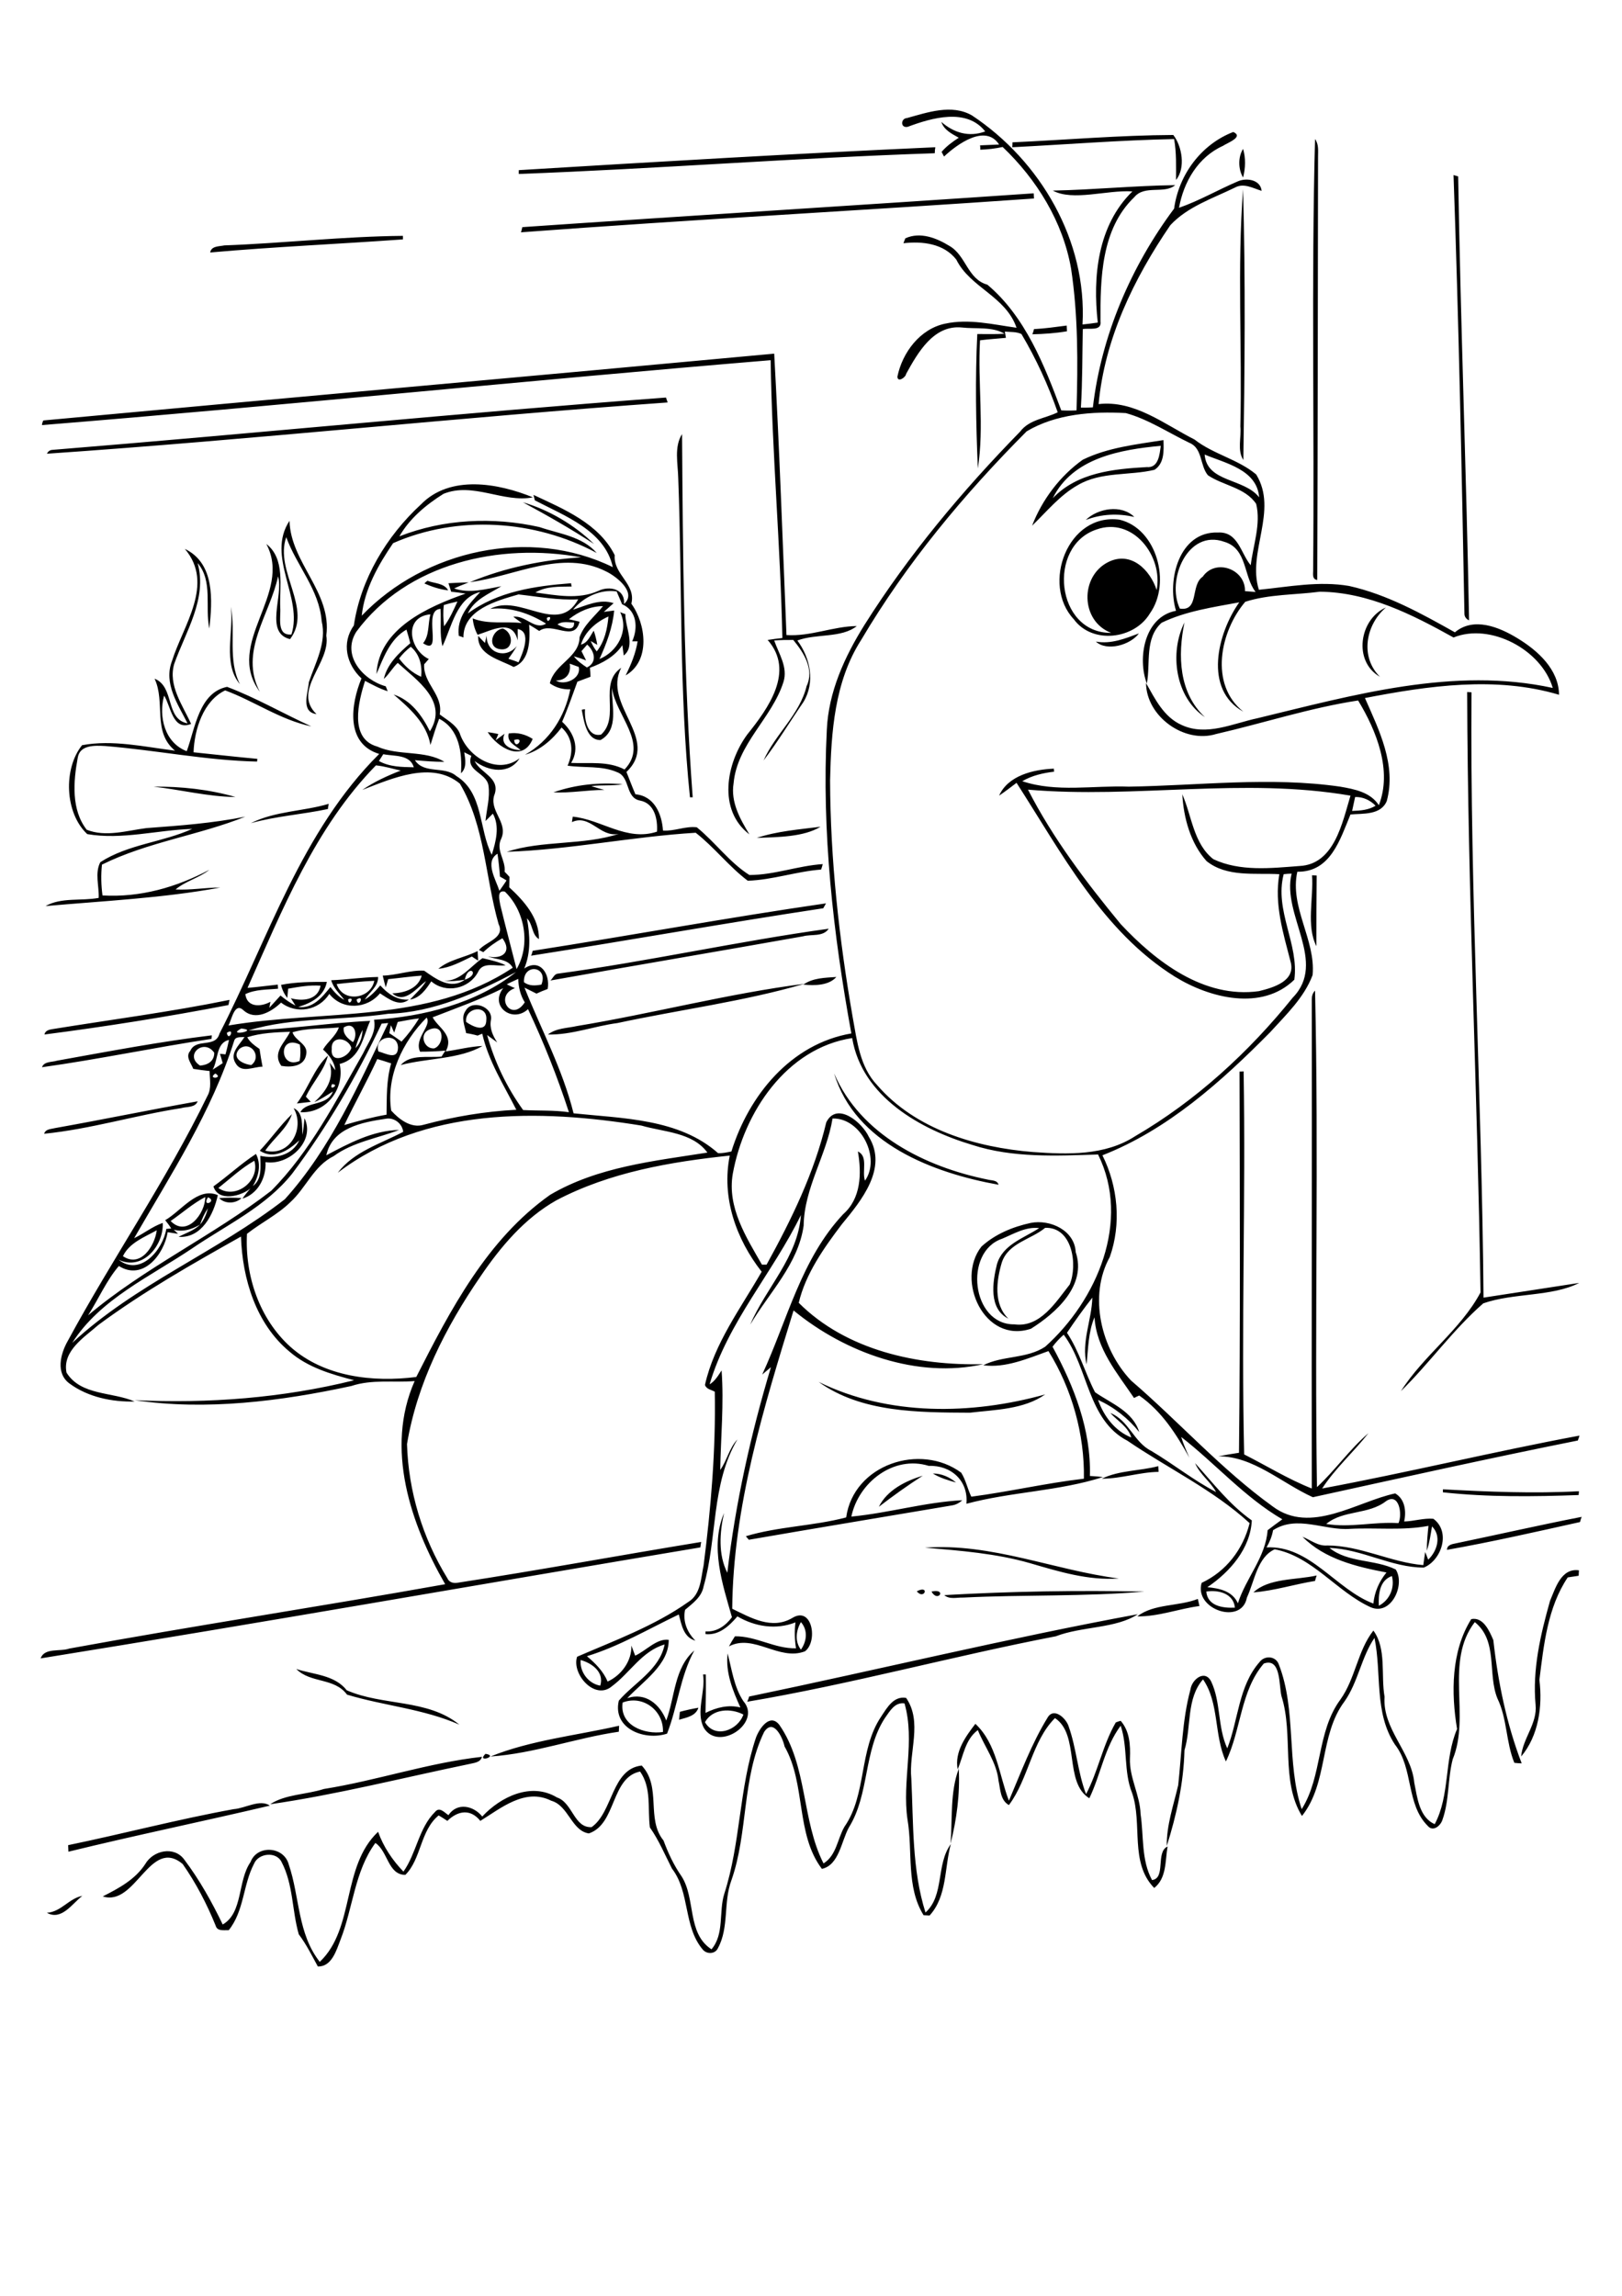 <?xml version="1.0" encoding="utf-8"?>
<!-- Generator: Adobe Illustrator 21.0.2, SVG Export Plug-In . SVG Version: 6.00 Build 0)  -->
<svg version="1.2" baseProfile="tiny" id="Layer_1" xmlns="http://www.w3.org/2000/svg" xmlns:xlink="http://www.w3.org/1999/xlink"
	 x="0px" y="0px" viewBox="0 0 595 842" overflow="scroll" xml:space="preserve">
<g>
	<path d="M17.2,701.5c5.2-0.3,8.1-5.3,13-6.2C26.5,698.1,22.6,704.5,17.2,701.5 M85.7,663.5c4.3-0.3,9.6-3.8,13.3-1.3
		c-24.6,5.8-49.4,10.9-73.9,16.9c0-0.6-0.1-1.8-0.1-2.4C45.3,672.5,65.3,667.2,85.7,663.5 M348.7,676.1c0.7-9.1-0.2-18.9,3-27.4
		C352.2,657.8,350.9,667.5,348.7,676.1 M118.8,656.1c19.5-3.1,38.3-9.6,58-11.8c-0.6,2.2-3,2.2-4.9,2.7c-24.2,5-48.5,11.2-72.8,14.7
		C104.7,658,112.3,658.2,118.8,656.1 M178.1,643.2C183.2,644,174.5,646.7,178.1,643.2 M179.9,644.2c14.8-6,31.5-7.7,47.2-11.3
		c0,0.6-0.1,1.7-0.1,2.2C211.2,637.4,195.9,643.1,179.9,644.2 M384.3,629.9c2.3-3.9,6.8,0.3,7.7,3.2c2.9,8.1,3.3,16.8,6.4,24.9
		c4.4-8.3,6.1-18,10.9-26.3c0.4-0.2,1.4-0.5,1.8-0.6c3.3,3.8,3.6,8.9,3.4,13.7c-0.3,7.1,3.7,13.5,3.9,20.5
		c1.2,8.1,0.2,16.8,4.2,24.2c5.2-0.6,1.2-10.3,5.7-12.3c-0.9,5.2-0.3,11.6-4.9,15.2c-9.1-9.3-4.2-23.5-8.1-34.8
		c-3.2-7.9-1.5-16.7-4.2-24.7c-5.9,7.9-7.3,17.9-11.5,26.6c-9.4-5.8-3.4-23.3-12.6-29.4c-8.5,8.5-9.7,22.3-16.9,31.9
		c-3.2-1.8-3.1-5.8-3.8-8.9c-0.7-6.8-5.1-12.4-7.6-18.6c-4.7,3.5-5.3,9.5-7.4,14.4c-1.2-6.4,2.9-12,6.5-16.7
		c7.9,7.4,8.7,18.9,12.3,28.2C374.5,650.1,378.4,639.5,384.3,629.9 M249.4,627.8c2.2-0.6,4.5-1.1,6.8-1.5c-1,3.1-4.4,3.6-7.1,4.4
		C249.2,629.7,249.3,628.7,249.4,627.8 M323.2,629.6c2.2-3.3,4.6-7.7,9.2-6.9c6.1,8.9,0.9,19.8,1.9,29.6c0.8,16.3,0.2,33.4,5.2,49.1
		c7-6.3,3.8-17.6,9.3-25.1c-2.4,8.7-1.3,19.1-7.8,26.2c-0.5,0-1.6-0.1-2.2-0.1c-6.5-10.5-3.9-23.4-5.9-35.1
		c-2.1-14.2,2.9-28.7-1.1-42.6c-3.6-0.5-5.4,2.9-7.2,5.4c-7.9,12.1-5.6,27.9-13.2,40.1c-2.8,5.1-3.6,13.8-9.9,15.2
		c-9.7-12.8-5.8-31.1-13.7-44.9c-0.7-3.3-4.1-10.5-7.5-5.3c-8.2,16.9-5.8,36.8-12,54.4c-3,8-0.8,17.2-4.9,24.8
		c-1,2.3-4.1,2.4-5.6,0.6c-7.2-8.5-4.6-21-11.3-29.7c-2.6-5.1-4.8-10.4-8.1-15.1c-0.9-6.9,0.7-14.4-3.6-20.5
		c-10.8,2.2-8.6,19.3-18.8,22.7c-6.4-1-7.4-10.2-13.8-12c-9.6-4.8-18.5,2.8-26,7.4c-3.6-4.5-8.2-3.8-12.1,0c-1.1-0.7-2.1-1.4-3.2-2
		c-6.8,5.6-6.3,15.9-12.2,21.8c-6.4,0-6.4-8.7-11-11.7c-7.6,10.3-8.2,23.8-12.8,35.5c-1.5,3.9-3.2,9.9-8.3,9.8
		c-2.2-4-4.2-8.1-7-11.8c-2.5-8.7-2-18.3-6.3-26.5c-1.9-4-8.5-3.3-10.1,0.6c-4.1,7.8-3.6,17.3-9.3,24.4c-1.8-0.1-4.2,0.5-4.8-1.7
		c-3.2-7.9-7.2-15.6-12.1-22.6c-12-10-17.2,15.8-29.3,11.9c5.9-3,11.9-6.2,15.6-11.9c2.9-5,10.6-6.7,14.3-1.6
		c5.6,7.4,10.2,15.7,14.1,23.8c7.5-4.3,5.4-16,10.2-22.9c2.4-6.4,12.2-5.8,14,0.8c4.1,12,3.2,25.4,11.4,35.8
		c13-12.3,7.9-35,21.4-47.7c1.9,5.4,5.3,10.5,9.3,14.6c4.8-6.8,5.6-16,11.6-21.9c1.6-2,3.4,0.2,4.9,1.2c3.2-4.8,9.2-3.5,12.4,0.5
		c6.8-7.3,18-12.7,27.4-7c5.8,1.9,6.2,11.2,12.7,10.9c7.9-5.5,7.3-21.4,18.4-22.6c7.4,7.9,1.5,19.5,8,27.5c1.7,4.6,3.8,9.1,6.6,13.1
		c5.3,8.2,1.9,20.9,11,26.8c4.8-5.7,2.6-13.7,4.7-20.4c6-18.6,5.4-38.7,11.6-57.2c1.2-3.3,5.1-9.2,8.6-4.7
		c10.4,15,8.1,34.9,16.2,50.8c4.8-3,5.1-9.1,7.7-13.5C318,658.1,315,641.8,323.2,629.6 M108.7,612.1c6.4,2.1,14,2.1,18.5,7.8
		c13.2,5.8,29.6,3.1,41.3,12.6c-13.2-5.8-27.6-6.9-41.2-11C122.7,615.2,113.9,617.4,108.7,612.1 M258.6,631.6
		c3.6,6.2,12.1,3,14.1-2.8C268.1,626.4,261.4,626.6,258.6,631.6 M266.9,606.4c1.6,5.9,2.3,12.2,5.8,17.5c6.9,7.9-9.1,18.7-14.5,9.8
		c-3.1-5.9,0.7-13.2-0.3-19.6l1,0c0.1,4.7,0,9.4-0.1,14.1c4-2,8.4-3.1,12.8-2C268.8,620,266.1,613.4,266.9,606.4 M539.7,593.8
		c4.4-0.9,6.7,4.4,8.1,7.7c1.7,15.4,4.9,30.9,10.4,45.2c-0.7,0-2-0.1-2.7-0.2c-3.1-7.6-2.6-16.2-6.2-23.6c-3.7-9.1,0.3-21.1-8.3-28
		c-11.2,14.6-1.5,34.3-8.1,50.3c-1.9,7.3-1.2,15.1-3.8,22.3c-0.7,2.1-3.4,4.4-5.3,2.2c-8.1-8-5.2-21.1-12.1-29.9
		c-7.7-11.7-4.8-26.1-7.5-39.1c-4.8,7-6,16.2-11,23.3c-9.3,12.4-5.9,29.8-15.6,42c-7.9-12.8-3-29.7-7.5-43.9c-1-3.9-0.1-14.3-6.5-12
		c-8.6,10-8.3,24.4-13.9,35.9c-4.4-9.5-2.4-21.5-8.4-30.1c-6.2,7.1-4.2,17.4-6.8,26c-0.3,11.9-2.9,23.8-6.5,35.1
		c-0.1-7.6,2.5-15,4.2-22.3c1.3-11.7,1.4-23.7,4.5-35.1c0.5-3.7,5.3-7.5,7.6-2.9c3.6,7.6,2.3,16.7,5.9,24.5
		c4.1-10.4,4.1-22.8,11.8-31.6c1.9-2.6,6-2.3,7.1,0.8c6.6,16.9,2.7,36.1,8.4,53.1c7.7-12.2,5.4-28.3,14.2-40.2
		c5.5-7.7,6.3-17.9,12.1-25.3c4.9,6.7,2.7,16.3,4.1,24.3c-0.8,11.9,9.8,20.1,10.9,31.5c1.1,5.4,1.8,12.7,7.5,15.2
		c5.7-10.7,3.4-23.7,8.2-34.9C532.3,620.9,532.3,605.6,539.7,593.8 M274.8,622.2c47.6-9.9,94.9-21.4,142.6-30.2
		c-8,5.3-20.5,4.4-30.1,8.1c-37.9,7.3-75.2,17.6-113.2,24C274.3,623.7,274.7,622.7,274.8,622.2 M417.2,592.8
		c6-4.7,15.1-3.6,22.2-6.4c0.2,0.9,0.4,1.7,0.6,2.6C432.4,590,425,592.9,417.2,592.8 M346.4,585c24.4-1.4,49-1.8,73.4-1.3
		c-21.9,1.9-44.3,1.1-66.4,2.2C351.1,585.8,348.3,586.7,346.4,585 M341.7,583.7C347.5,582.4,344.1,588,341.7,583.7 M336.3,583.6
		C341.2,581.1,339.1,587,336.3,583.6 M459.8,584c5.6-5.3,15.7-4.5,23.2-6.2c-0.2,0.5-0.5,1.5-0.6,2C474.9,581,467.5,583.4,459.8,584
		 M568.6,587.1c2-4.7,4.1-12.1,10.6-11.2c0,0.5-0.1,1.5-0.1,2c-1.4,0.2-2.7,0.4-4,0.6c-7.4,11-8.8,24.8-10.4,37.6
		c1.2,9.7-0.3,20.5-6.7,28.1c0.6-6.7,6-12.1,5.3-19C562.1,612.3,565.1,599.5,568.6,587.1 M339.3,567.6c24.3-1.8,47.6,8.3,71.1,11.3
		c-11.1,0.8-21.9-2.5-32.5-5.6C365.4,569.7,352.3,568.7,339.3,567.6 M534.1,566c15.4-3.2,30.7-6.7,46.1-9.7
		c-0.2,0.5-0.5,1.4-0.6,1.9c-16.2,3.6-32.4,7.3-48.8,10.2C530.8,566.6,532.6,566.3,534.1,566 M529.3,546.2
		c16.7,0.9,33.1,1.6,49.9,0.7c0,0.3-0.1,1-0.1,1.4c-16.7,0.6-33.2,0.8-49.8-1C529.3,547,529.3,546.5,529.3,546.2 M322.4,552.6
		c3-6.1,9.8-9.5,16.1-11.4C332.9,544.8,327.6,548.6,322.4,552.6 M342.2,540.4c3.2,0,6.1,1.3,8.5,3.3
		C347.8,542.9,344.8,542,342.2,540.4 M404.2,542.3c6.3-3.1,13.9-2.8,20.7-4.6c0,0.5,0.1,1.6,0.1,2.1
		C418,539.9,411.3,542.3,404.2,542.3 M300.3,506.8c25.6,12.6,56.1,12.1,83.1,4.6c-7.8,5.5-18.3,5.6-27.6,6.7
		C337,518,316,518.1,300.3,506.8 M367.6,454.3c-14.2,4.8-11.2,31.6,4.5,31.4c9.5,1.3,15.2-8.2,20.3-14.6c3-7.2,1-21.2-9-20.8
		c-5.2,4.3-13.5,5.5-15.9,12.7c-2,6.7-3.1,15.3,2.4,20.6c-7.3-3.6-5.8-13.4-4.2-19.9c2.1-7.3,9.9-9.6,15.5-13.3
		C376.3,449.8,371.9,452.5,367.6,454.3 M378.1,448.5c7.1-1.4,16.1,2.7,16.5,10.7c4.1,12.2-7.2,22.3-16.4,28.1
		c-17.1,5.7-27.8-17.8-18.2-30.1C365,452.6,371.6,449.9,378.1,448.5 M80.4,439.4c2.7-0.2,5.5-0.2,8.2,0
		C86.4,441.5,82.5,441.6,80.4,439.4 M62.6,447.8c5.9,6.1,12.7-2.7,12.7-8.8C70.7,441.4,66.8,444.9,62.6,447.8 M76.3,439.1
		C73.8,443,79.9,440.6,76.3,439.1 M60.6,447.5c5.9-3.4,11.9-12.3,19.3-9.2c-1.5,7-5.9,15.9-14.4,15.3c2.7-1.4,5.7-2.3,7.9-4.5
		c1.5-1.7,2.3-3.9,2.9-6c-1.3,1.9-2.2,3.9-2.9,6c-3.2,1.9-6.9,3-10.5,1.6C62.2,449.5,61.4,448.5,60.6,447.5 M80.1,435.7
		c6.4,4.4,15.4-2.7,13.2-10C88.5,428.4,84.4,432.3,80.1,435.7 M78.3,435.1c5.3-3.8,10.1-8.3,15.6-11.9c2,3.8,1,8.3-1.2,11.9
		c-0.1,0.1-0.3,0.3-0.4,0.4C88.7,438.8,80,440.9,78.3,435.1 M107.7,406.4c3.8,1.7,2.9,6.5,3.3,9.8c0.3-2,0.5-4.1,0.7-6.1
		c4.1,8.4-5.8,17.5-14.3,16.1c0.3,5.7-2.8,11.7-8.5,13.4c1-1.4,2.1-2.8,3.3-4.1c0.1-0.1,0.3-0.3,0.4-0.4c3.7-2.6,2.9-7.3,2.9-11.2
		c5.4,1.2,11.8-0.2,14.3-5.7c-3.8,3.6-9.3,7.3-14.5,3.8c4.1-4.3,7.5-9.3,11.8-13.4c-1.8,5.4-6.7,8.8-9.8,13.4
		C106.4,424.3,112,413.7,107.7,406.4 M20.3,413.7c17.4-3.1,34.8-6.7,52.2-9.8c-0.9,2.4-4,1.9-6,2.5c-16.8,2.6-33.3,7.7-50.3,9.4
		C16.7,414,18.8,414.1,20.3,413.7 M306,393.7c9.6,22.4,33.5,34.3,56.3,38.9c1.4,0.4,3.5,0.1,4,1.9
		C342.3,430.2,313.7,419.4,306,393.7 M108.9,404.7c4.2-5.6,6.3-12.8,11.4-17.6c-1.4,5.6-5.7,9.9-8.1,15.1c0.6,0.6,1.2,1.3,1.8,1.9
		C112.3,404.3,110.6,404.5,108.9,404.7 M20.9,389c18.9-3.4,37.8-7,56.8-9.3c0,0.3-0.1,1-0.1,1.3c-20.6,3.1-41.4,7.5-62.2,10.4
		C16.2,389.2,19,389.6,20.9,389 M19.4,377.4c21.6-3.5,43.3-6.3,64.8-10.7c-0.1,0.5-0.3,1.4-0.4,1.9c-22.4,4.3-45,7.9-67.5,10.8
		C16.6,377.9,18.1,377.6,19.4,377.4 M481.2,366.6c0-1.3,0.3-2.4,1.2-3.3c1.4,60.7-0.2,121.4,0.7,182.1c6.7-6.2,11.9-13.8,18.9-19.8
		c-5.5,7-12.2,12.9-17,20.3c31.6-5.9,62.8-13.5,94.4-19.4c-0.1,0.5-0.5,1.4-0.6,1.8c-32.5,6.5-64.8,13.7-97.2,20.8
		c-11.5-5.2-21.9-15.1-34.7-15c2.5-0.5,5-0.9,7.6-1.3c0.5-46.6,0.3-93.2,0.2-139.8c0.4,0,1.1,0,1.5-0.1c0.8,46.8-0.9,93.7,0.2,140.5
		c8.3,4.2,16.2,9.1,24.8,12.5C481.1,486.2,481.3,426.4,481.2,366.6 M211.6,376.3c27.9-4.6,55.4-11.9,83.5-15.5
		c-22.3,6.5-45.8,9.5-68.6,14.4c-8.5,1.1-16.8,4.4-25.5,4.2C204.1,377,208.1,377.1,211.6,376.3 M294.7,361.1c3.5-2.5,8-2.5,12.1-2.8
		C304,361.5,298.7,361.5,294.7,361.1 M159.5,355.6C160,356.1,160,356.1,159.5,355.6 M162.8,359.7c6.2,0.2,9.6-5.2,14.2-8.3
		c2.9,0.7,5.8,1.3,8.5,2.6c-3.5,0.6-8.4-1.6-10.2,2.6c-3.3,6.1-11.8,7.9-17.1,3.3c-1.9,2.9-4.1,6.1-7.8,6.7c2-2.2,4.4-4.2,5.9-6.8
		c-3.5,2.5-7.8,8.6-12.4,4.5c4.4-0.1,9.5-1.7,10.8-6.5c-4.1,0.3-8.2,0.9-12.3,1.3c-0.2,0.7-0.7,2.3-0.9,3c-0.4-1.4-0.8-2.9-1.1-4.3
		c5.1-0.1,10.2-2.1,15.2-1.8c4.3,3,9.7,7.1,14.9,3.3c6-2,1.3-6.2,0,0C168.1,359.7,165.5,360,162.8,359.7 M160.8,355.3
		c4-3.4,9.7-4.1,14.4-6.5c0.1,1.2,0.1,2.4,0.2,3.5c-0.8-0.5-1.6-1-2.3-1.5C169.1,352.7,165.2,354.9,160.8,355.3 M204.5,357.1
		c33.3-4.5,66.2-11.9,99.5-16.5c-2.1,3.1-6.3,1.9-9.5,2.8c-30.9,5.5-61.8,10.7-92.6,16.2C202.8,358.8,203.3,357.3,204.5,357.1
		 M195.4,348.7c35.9-5.6,71.7-12.2,107.6-17.4c-0.2,0.4-0.7,1.3-1,1.8c-35.8,5.4-71.4,11.8-107.2,17.4
		C195.1,350,195.3,349.1,195.4,348.7 M481.3,321c0.4,0,1.3,0.1,1.7,0.1c-0.1,8.6-0.1,17.3-0.1,25.9
		C479.1,339.6,481.9,329.4,481.3,321 M277.6,307.3c7.5-2.5,15.6-3.1,23.4-4.1C294.8,307,285.3,307,277.6,307.3 M92,301.9
		c9-4.5,19.2-4.3,28.6-7.1c-0.1,0.5-0.3,1.4-0.3,1.9C110.9,298.7,101.3,299.3,92,301.9 M56.3,288.5c10.1-0.1,20.4,1,30.1,3.8
		C76.3,292.2,66.3,289.6,56.3,288.5 M203,290.6c8.2-2.9,16.7-3.7,25.4-3c-3.8,0.7-7.7,0.2-11.5,0.7c1.6,0.5,3.2,1,4.8,1.4
		C215.5,289.7,209.3,290.9,203,290.6 M188.6,271.4C189,275.5,192.9,270,188.6,271.4 M178.9,268.5c1.3,0.2,2.6,0.4,3.9,0.7
		c-0.2,0.6-0.7,1.7-1,2.3c1.1-0.8,2.2-1.6,3.3-2.4c-1.9,4.1,2.4,6,5.9,6c-1.9-1.7-5.2-2.9-4.4-6.1c3.1-0.5,6.2,0.3,8.8,2
		C191.8,279.8,182.6,274.3,178.9,268.5 M538.2,253.8c0.4,0,1.2,0.1,1.6,0.1c-0.6,74,3.8,147.9,4.4,222c11.7-1.8,23.4-3.6,35.1-5.4
		c-9.9,5.1-24.1,3.6-35.2,7.5c-11.1,9.7-19.7,21.9-30.2,32.2c8.3-13.1,21.9-22.5,29.2-36.2C542,400.5,538.4,327.2,538.2,253.8
		 M402,235.3c5.6,1,10.7-1.1,15.8-3C414.6,236.6,406,239,402,235.3 M183.5,238.1c-4.9-0.6-3.1-7,0.9-7.6
		C188.5,231.9,188.6,238.8,183.5,238.1 M442,263c-10.9-7.2-13.1-23.6-7.5-34.7C432,240.3,432.4,254.1,442,263 M506.2,248.2
		c-9.9-5.6-7.6-21.1,2.2-25.4C501,229.1,498.8,240.9,506.2,248.2 M84.7,222.5c1.8,9.4-1.2,19.5,3.3,28.4
		C81.6,243.4,85.8,231.6,84.7,222.5 M156.8,213c2.5,1,6.1,0.8,7.6,3.5c-3-0.3-5.9-1.3-8.7-2.5C155.9,213.7,156.5,213.2,156.8,213
		 M67.8,201.3c11.1,5.3,10.1,19,9,29.2c-1.7-7.8,1.4-17.3-4.3-24c3.6,13.2-4.4,25.1-8.6,37c-2.3,7.9,3.1,15.1,6.2,22
		c-6.8,2.7-7.4-6.5-9.9-10.4c-2.1,7.7,0.2,17.3,8.3,20.4c3.1-8.4,4.5-21.5,14.8-23.6c10.6,4,20.6,9.8,30.9,14.5
		c-11.4-2.4-21-9.3-31.6-13.2c-8,3.8-11.3,14.3-11.6,22.7c7.8,0.8,15.6,1.7,23.4,2.4c0,0.3-0.1,0.8-0.1,1
		c-18.7-0.4-37.1-4.2-55.7-5.7c-3.8-0.2-9.4-0.5-10.1,4.4c-1.6,8.6-2.4,19,3.3,26.3c7,2.8,14.8,0.3,21.9-0.6
		c12.2-0.9,24.4-1.8,36.3-4.2c-16.9,6.8-35.9,9.3-52.6,17.6c-0.4,3.8-0.3,7.6,0.2,11.3c13.9,0.8,27.1-3,39.2-9.4
		c-3.8,3-8.7,4.1-12.4,7.2c5.5,0.3,10.9-0.7,16.4-0.7c-21,3.9-42.8,4.9-64.1,6.8c5.8-3.3,13.1-1.8,19.5-3c0.2-4.3-1.5-9.1,0.6-13.1
		c10.2-6.6,22.9-7.3,33.7-12.2c-12.8,0.4-25.8,4.1-38.5,1.9c-8.3-7.8-8.8-24-1.9-32.6c11.2-2.1,22.8,0.6,34.1,2
		c-8.4-6.9-3.4-17.7-7.5-26.4c7.5,3,3.8,14.8,12.1,16.4c-3.5-7-8.9-14.6-5.7-22.9C67.2,229.3,78.8,214.2,67.8,201.3 M106.9,232.7
		c4.4-13.5-9.4-28.5-0.7-41.7c0.4,15.4,15.6,26.2,13.5,42.1c1.7,10.1-12.7,20.1-3.6,28.8c-5.9-0.8-3.1-7.8-2.8-11.7
		c2.4-7.2,6.6-14.5,4.7-22.4c-0.9-11.6-9.2-20.3-13-30.8c-4.4,12.6,9.9,26.2,1.4,37.4c-9.5-2.3-2.3-16-4.4-23
		c-3,14.1-14.4,27.5-6.7,42.3c-13.2-17.9,12.2-35.8,2.4-54.2c7,5.4,4.8,15.6,5.1,23.3C103.1,226.3,101.3,233.2,106.9,232.7
		 M407.6,232.1c-11.3-4.3-11.5-20.8-1-26c8.3-4.1,15.3,2.9,17.7,10.3c2.4-12.4-8.7-27-22.1-22.2C384,200.3,387.3,232.3,407.6,232.1
		 M410.7,190.6c13.6,3.2,19.1,23.2,11.1,34.4c-5.7,9.5-21.1,11.4-27.9,2.1C381.9,214.3,391.7,188,410.7,190.6 M398.3,190.7
		c4.4-4.3,13.1-5.8,17.8-1.1C410.1,188.2,404,188.5,398.3,190.7 M191.8,184.2c9.6,2.8,18.9,8.3,26.1,15.3
		C209.5,194,200.7,189,191.8,184.2 M386.2,182.7c9-9.4,22.2-10.7,34.5-11.4c4.3,0.4,4.7-4.7,5.1-7.8
		C411,164.9,393.5,167.9,386.2,182.7 M397.2,168.6c9.2-4.5,19.6-5.6,29.6-7.2c0.1,3.8,0.4,8.5-3.3,10.9c-9.2,2.2-19.6,0.6-28.1,5.6
		c-6.6,3.7-11.4,9.7-16.8,14.9C382.3,183.2,388.9,174.5,397.2,168.6 M248.8,175.4c-0.1-5.3-1.6-11.5,1.4-16.2
		c0.3,44.4,0.6,88.9,3.9,133.2c-0.2,0-0.7,0-1,0C249.1,253.6,250.3,214.4,248.8,175.4 M19.1,165c75.1-6.1,150.1-13.6,225.2-19.2
		c0.1,0.4,0.5,1.3,0.6,1.8c-76,5.4-151.8,13.6-227.7,18.8C17.6,165.6,18.2,165.1,19.1,165 M15.9,154.2
		c89.3-8.3,178.7-16.2,268.1-24.5c1.9,34.4,3.1,68.8,4.5,103.2c8.8,0.6,17.1-3.2,25.8-3.3c-5.6,4.5-14.9,2.7-21.8,5.3
		c4.8,6.5,6.6,15.4,2.2,22.6c-4.9,7.1-9.4,14.6-14.6,21.4c4.3-9.7,13.2-16.7,15.8-27.3c2.9-6.1-1.1-12.3-4.9-16.9
		c-2.3,0-4.7,0-7,0.2c1.7,4.9,5.1,9.8,3.4,15.2c-4.2,13.3-17,22.7-18.3,37.2c-1.1,6.9,2.4,13.1,5.8,18.7
		c-11.7-8.9-8.5-26.1-0.8-36.6c7.7-9.6,17.6-23.2,7.5-34.7c1.8-0.3,3.6-0.5,5.4-0.7c-0.7-34-3.8-67.9-4.3-101.9
		c-89.1,7.4-178.2,16.6-267.3,23.8C15.4,155.3,15.7,154.6,15.9,154.2 M379.3,120.7c4-0.2,8-0.8,12-1.3c0,0.5,0.1,1.6,0.1,2.1
		c-4.2,0.7-8.4,1-12.7,1.1C378.9,122.1,379.2,121.2,379.3,120.7 M82.3,90c21.8-0.8,43.6-3.3,65.5-3.5c0,0.3,0,1,0,1.3
		c-23.6,1.7-47.1,2.7-70.7,4.8C77.5,90.2,80.3,90.4,82.3,90 M191.6,83.3c62.5-4.3,125-8.1,187.6-12.4c0,0.5,0.1,1.4,0.1,1.9
		c-62.7,4.4-125.5,7.7-188.2,12.4C191.3,84.7,191.5,83.7,191.6,83.3 M455,156.4c0.7-28.9-1.2-58.4,1-87c0.9,33,0.6,66.3,0.1,99.3
		C453.8,165.2,455.4,160.5,455,156.4 M533.2,64.2c0.4,0.1,1.3,0.4,1.7,0.5c0.9,54.3,3,108.5,4,162.8c-1-0.4-1.7-1.3-1.7-2.4
		C536.2,171.5,535.1,117.8,533.2,64.2 M456,65.1c-1.8-3-1.9-7.5,0-10.5C457,58,456.9,61.6,456,65.1 M190.3,62.4
		c51-3.1,101.8-6.1,152.8-8.4c-0.1,0.5-0.2,1.6-0.2,2.2c-50.9,1.7-101.7,5.7-152.6,7.6C190.3,63.4,190.3,62.7,190.3,62.4
		 M481.7,208.8c0.5-52.6-0.7-105.3,0.7-157.8c1.4,1.9,1.1,4.3,1.1,6.5c-0.1,51.7-0.1,103.5-0.3,155.2
		C481.1,212.4,481.8,210.2,481.7,208.8 M371.4,52.2c19.7-0.9,39.4-2.6,59-2.7c3.2,4.1,4.6,12.1,1,16.5c0-5,0.2-10-0.7-15
		c-19.8,0.4-39.6,2-59.4,3C371.4,53.5,371.4,52.6,371.4,52.2 M228.4,624.4c-1.2,8.4,8,11.8,14.8,10.8
		C243.5,627.3,235.8,621.5,228.4,624.4 M213,608.8c-0.4,4.4,2.9,8.7,7.2,9.4C221.7,613.3,217.3,610,213,608.8 M293.8,594.9
		c-1.8,3.1-2.3,7.1,0,10.1C296,601.9,296.4,597.8,293.8,594.9 M442.5,583.7c0.5,5.4,6.2,6.1,10.5,5.9
		C452.5,584.3,446.8,583,442.5,583.7 M505.8,588.9c4-2.1,5.9-6.6,4.8-10.9C506,579.6,505.6,584.8,505.8,588.9 M467,561.2
		c-0.4,2.3-1.3,4.4-2.4,6.3c16-0.8,25.4,15.4,39.2,20.6c0.4-4.2,2.1-8.1,4.8-11.4c-11-2.1-22.7-4.9-30.8-13.1c3,1.2,5.7,3.5,9.1,3.2
		c12.1,0,23.3,6.2,35.2,7.2c0.2-1.6,0.5-3.2,0.7-4.8c0.4,0.9,0.7,1.8,1.1,2.8c3.3-3.1,5-8.7,1.4-12.2c-0.5,3-0.9,6-1.9,8.9
		c0-3.1,0.3-6.1,0.6-9.1c-9.5,1.8-19.2,0.6-28.8,1.1C485.9,561.4,475.8,555.5,467,561.2 M508.5,550.5c-6.5,5.1-15.7,3.2-22,8.4
		c8.8,1.5,17.6-0.9,26.5-0.3C514.5,555.5,513.3,547.3,508.5,550.5 M391.4,488.8c4.5,6.7,6.6,14.7,10.3,21.8
		c5.9,4.1,13.9,7,16.2,14.6c-4.1-5.1-9.2-9.1-15.1-11.8c2.1,6,6.2,11.4,12.2,13.8c-1.2-4-5.1-6.1-7.7-9c6.8,2.7,8.6,10.7,15,13.9
		c8.1,4.8,15.5,10.8,23.8,15.1c-2.1-3.9-6-6.5-7.7-10.6c6.6,7.3,12.7,15.3,20.8,21c-0.5,10.3-8,18.9-16.3,24.5
		c4.4,0.4,9.2,1.4,11.2,5.9c2.9-9.2,10.2-16.9,10.9-26.8c1.8-1.4,3.6-2.7,5.4-4c-13.9-8.1-24.6-20.5-37.1-30.2
		c0.8,2.6,1.9,5.1,3,7.6c-4.8-8.6-10-16.9-18.4-22.8c-0.7,0.3-1.3,0.6-1.9,0.9c-6.2-9.2-13.8-18-14.5-29.6
		c-2.3,5.4-2.3,11.5-2.9,17.3c-2-8.2,1.9-16.3,2.1-24.5C397.5,480,394.4,484.3,391.4,488.8 M45.1,460.7c6.5,4.4,11.7-3.8,12.4-9.5
		C53,453.7,47.4,455.8,45.1,460.7 M123.9,430.1c5.9-7.8,15.7-10.6,24-15c-0.3-3-3.3-5.4-6.4-4.8c-8.7,1.3-19.6,3.3-21.8,13.4
		c8.3-4.4,17.1-9.1,26.7-9.3c-8,3.1-16.9,4.4-24,9.6c-7.3,3.6-10.1,11.6-15.9,16.9c-4.7,4.6-10.7,7.5-15.9,11.6
		c-0.8,15.2,4.5,31.2,16,41.5c12.4,11,30.2,13,46.1,11c12.5-24.6,26-50.5,49.1-66.8c17.5-10.3,38.1-12.4,57.7-15.5
		c-5.5-7.5-16-7.5-24.2-9.9C197.8,406.7,155.6,406,123.9,430.1 M121.8,397.6C120.4,400.4,124.9,397.7,121.8,397.6 M79,393.7
		C75.8,395.9,82.2,395.6,79,393.7 M138.4,388.4c-3.8,8.2-8.2,16.1-12.1,24.2c5.1-1.5,10.3-2.9,15.5-3.8c0.1-6.3-0.1-12.7,1.7-18.8
		C141.8,389.4,140.1,388.9,138.4,388.4 M87.8,384.7c-3.1,3.4,1.4,5.6,4.4,5.9C96.3,387.4,91.8,381.4,87.8,384.7 M73.4,390.8
		c2.8-0.2,5.2-1.6,5.2-4.7C74.8,380.6,67.4,387,73.4,390.8 M109.9,389.1c0.4-2,0.4-4,0.1-6C102,379.2,102.4,392.3,109.9,389.1
		 M121.7,384.7c-0.6,5.6,6.1,3.3,7.2-0.4C127.7,380.4,121.3,379.7,121.7,384.7 M78,392.3c1.3-0.8,2.5-1.6,3.7-2.4
		c-0.3-1.2-0.7-2.3-1-3.4c0.5,0,1.5,0.1,2,0.2c0.5-1.7,0.9-3.5,1.3-5.3C79.2,382.4,80.1,388.7,78,392.3 M138.8,385.6
		c2.7,0.7,7.1,3.4,7.2-1.4C145.9,378.4,137.1,380.1,138.8,385.6 M83.2,378.8C83.9,382.4,86.4,376.6,83.2,378.8 M157.5,377.6
		c-3.8,1.5-2.1,7.1,1.7,6.9C163,383.4,163.3,375.1,157.5,377.6 M130.4,384.4c1.8-1.8,2.5-4.2,2.6-6.7
		C131.9,379.8,131,382.1,130.4,384.4 M88.5,377.2C82.7,380.3,95.5,377.9,88.5,377.2 M126.1,376.8c-0.4,2.5,1.5,4.1,3.4,5.4
		C131.4,379.4,130.1,374.4,126.1,376.8 M140,375.4c-9.1,19.3-20,37.9-32.8,55c-9.7,12.2-24.2,18.9-36.8,27.5
		c-15.3,10.3-33.8,18.6-43.9,34.6c23.1-21.5,53.2-33.4,78-52.7c16.9-18.7,27.3-42.5,37.9-64.6C141.8,375.2,140.6,375.4,140,375.4
		 M145.9,374.8c-0.4,1.3-0.9,2.6-1.3,3.9c-0.4-0.9-0.8-1.8-1.2-2.7c-0.2,1-0.4,2-0.6,2.9c1.5,1,3,2,4.5,3.1c2.4-2.6,4.6-5.5,6.4-8.5
		C151.1,373.8,148.5,374.3,145.9,374.8 M171,374.8c2.4,1.7,7.4,4.1,7.4-0.8C178.9,368.1,170.3,369.5,171,374.8 M130.8,366.6
		C131.5,370.2,134,364.4,130.8,366.6 M127.7,366.5C127.9,369.7,130.5,365.1,127.7,366.5 M158.7,373.1c2.1,3.9,8,6.5,4.8,12.5
		c4.5-0.6,8.9-1.8,13.5-2c-8.4,4.9-20.2,4.4-30,7c3.6-4.1,10.1-2.6,15-3.1c0.3-0.6,1-1.6,1.4-2.2c-3.1,0.3-6.2,0.4-9.3,0.4
		c-2.3-4.9,4.4-9.5,2.4-12.5c-8.8,8.8-14.9,21.5-13,34.1c2.9,3.2,7.3,6.6,11.9,5.2c11.1-3,22.5-4.9,34-5.5
		c-4.6-9.1-10.2-17.8-12.5-27.9c-0.6,0.2-1.2,0.5-1.7,0.7c-1.4-0.4-2.8-0.7-4.2-0.9c-0.5-2.7-2-5.7-0.2-8.2
		c2.3-4.3,10.1-1.5,9.3,3.3c-0.6,3.1,0.7,5.9,2.3,8.3c-1.2-0.9-2.5-1.8-3.7-2.7c2.7,9.8,7.2,19.2,13.2,27.5c5.6,0.3,11.2,0,16.8,0.8
		c-4.2-12.9-9.2-25.5-15-37.8c-5.7,5.3-14.3-1.1-9.1-7.7C176.2,366.6,167.4,369.7,158.7,373.1 M123.5,360.9c2.3,7,12.5,5.5,13.8-1.2
		C132.7,359.9,128.1,360.4,123.5,360.9 M185.9,361c1,0.5,2,1,3,1.4c-7.8,2.8-1.3,12.8,3.6,5.2c-1.6-2.6-2.3-5.5-2.4-8.6
		C188.6,359.7,187.2,360.3,185.9,361 M142.4,371.8c-16.9,2.5-35,1.2-51.2,6.1c14.9-0.4,29.7-2.8,44.6-3.5
		c-2.7,5.8-3.4,13.8-11.2,15.8c2,9.1-4.9,18.2-14.4,17.7c2.1-4.2,9.9-2.1,11.9-7.6c-2.2,1.4-4.4,2.9-6.8,3.9
		c4.2-3.8,7.5-8.5,5.6-14.5c0.7,0.9,1.4,1.9,2.1,2.8c-0.3-3.1-2.3-5.6-4.5-7.6c1.7-2.9,4.7-4.9,5.8-8.1c-5.7,0.6-11.5,0.1-17,1.8
		c1,3.2,5.9,4.3,5,8.2c-0.7,4.4-5.7,4.7-9.1,4.1c-3.5-4.9,1.3-8.4,3.2-12.5c-5.3,0.2-10.7,0.4-15.7,2c1,1.9,2.8,3.1,4.5,4.3
		c0.3,2.2,0.7,4.3,1.1,6.5c-3.4,0-7.7,2.6-9.9-1.3c-2.3-3.7,1.5-6.7,3.3-9.6c-1.3,0.2-3.3-0.3-3.8,1.4c-8.2,26-23.2,49-36.7,72.4
		c3.6-1.7,6.7-4.3,10.5-5.6c0.4,8.3-7.4,17.7-16.2,13.5c8,6.3,16.3-3.7,17.5-11.3c0.6-0.1,1.7-0.1,2.2-0.2c0.7,0.6,1.4,1.3,2.1,2
		c-1.3-0.2-2.5-0.4-3.8-0.6c-1.3,8.1-9,18-17.9,12.4c-4.5,5.2-7.5,12.2-11.3,18.1C53,464.9,78,453.3,99.5,436.7
		c14.3-14.4,23.7-32.9,33.7-50.4c1.8-3.9,5-7.7,4-12.3c18.3-1.2,37.5-6,52.1-17.5C174.7,364.1,159.2,371.3,142.4,371.8 M192.2,360.2
		c1.9,1.5,4.2,1.3,6.4,0.9C201.3,354.3,191.9,353.1,192.2,360.2 M183.5,331.8c1.9,7.9,4,15.7,6,23.6c5.2-8.9,3.1-21.3-4.3-28.4
		C182.2,326.3,183.2,330,183.5,331.8 M183.2,326.7c0.9-1.3,1.8-2.5,2.6-3.8c-0.6-0.4-1.8-1.1-2.4-1.4c-0.2-2.8-0.5-5.6-0.9-8.4
		C177.7,316,181.9,322.6,183.2,326.7 M497.1,292.3c-0.4,1.7-0.7,3.4-1.1,5.1c3-0.1,6-0.3,8.6-1.9C502.7,293.5,500,292.2,497.1,292.3
		 M377.1,289.6c9.1,17.8,21.3,33.9,34,49.3c12.9,13.8,30.6,27.4,50.7,24.6c5.3-1.3,13.7-3.7,11.6-10.9c-2.7-10.5-6-21-4.1-32
		c-8.9-0.5-19.2,1.2-26.7-4.8c-5.9-6.6-8.4-15.8-8.9-24.5c3.5,7.9,4.1,18.1,11.4,23.8c9.8,4.6,21.1,3.3,31.6,2.5
		c12.8-0.6,15.7-15.9,18.7-25.8C456.1,285,416.5,293,377.1,289.6 M137.9,280.7c-22.3,22.8-34.3,52.9-47.1,81.6
		c3.7-0.3,7.4-0.8,11.1-1.2c0,0.4,0.1,1.2,0.1,1.5c-4,0.4-8.3,0.2-12,2c0.6,5,5.8,4.7,9.2,2.8c-0.1,0.6-0.3,1.7-0.4,2.2
		c1.4-1.5,2.7-3,4.1-4.5c1.7,1.4,3.5,2.7,5.5,3.7c-0.6-0.9-1.1-1.8-1.7-2.7c4.3,1.2,9.9,0.7,10.9-4.6c-4-0.3-7.9,0.4-11.9,1.1
		c-0.1,0.8-0.2,2.5-0.3,3.4c-1.1-1.4-1.9-3-2.3-4.8c5.5-1.1,11.2-1.1,16.8-1.1c-1,5.3-5.8,7.8-10.5,9.2c5.4,0.7,8.8-3.6,11.8-7.3
		c1.4,1.8,3,3.6,5.1,4.7c-1.7-2.3-4-4.3-4.8-7.2c5.7-0.2,11.4-1.1,17.2-1.2c0.1,3.5-3.2,5.6-4.9,8.3c2.3-1.3,4-3.2,5.7-5.2
		c2.8,3.1,6.1,5.5,10.5,5.2c-3.6,2.8-7.5-0.3-10.6-2.3c-4.8,5.8-13.8,6.3-18.6,0.2c-3.8,6.1-12,7.6-17.7,3.2
		c-3.5,3.4-9.4,6.8-13.8,2.8c-3.3-3.1-4.3,3.5-5.5,5.6c34.9-5.9,73.4-0.6,104.3-21.2c-1.8-3.3-6-2.9-9.1-4.1c5.2,1.1,9-1.7,5.3-6.7
		c-2.5,1.4-4.9,3.1-7,5.1c-0.4-0.2-1.2-0.6-1.6-0.8c2.6-3.1,9.7-4.4,7.2-9.5c-4.9-17.1-5-36-14.2-51.5c-10.3-8.5-24.9-1.9-35.8,2.3
		c4.4-3,9.2-5.2,14.1-7.1C144.2,282,141.1,281,137.9,280.7 M140.6,276.6c-0.4,0.6-1.2,1.9-1.6,2.5c3.9,2.2,8.5,2.2,12.8,2.3
		C150.4,276.6,144.5,277.4,140.6,276.6 M209,243.4c0.6,3.7-1.4,6.1-5.1,6.2c3.3,2,9.4-0.8,8.4-5C211.2,244.2,210.1,243.8,209,243.4
		 M146.4,241.5c2.1,2.8,4.8,5.3,8.1,6.7c0.4-4.1-0.5-8.2-3.8-11C149.1,238.4,147.6,239.9,146.4,241.5 M215.4,236.4
		c-0.7,0.8-1.4,1.6-2.1,2.4c0.6,1.1,1.1,2.3,1.7,3.4c-1.5-0.6-3-1.1-4.5-1.5c1.3,1.7,3,2.9,4.8,4.1
		C219.2,242.9,218.1,238.8,215.4,236.4 M204.5,229c1.8,1,6.3,3.1,6.1-0.7C208.6,228.3,206.3,227.7,204.5,229 M213.1,236.4
		c2.5-0.6,3.4-3.2,4.7-5.1c0.6,1.7,1,3.4,1.3,5.2c-0.8-0.5-1.6-0.9-2.4-1.4c0.6,1.4,1.3,2.7,2.2,3.8c2.9-3.6,3.9-8.3,4.3-12.8
		C218.7,228.1,214.6,231.6,213.1,236.4 M200.6,226.6C200.7,229.7,203.3,225.1,200.6,226.6 M162.8,221.9c-0.3,2.6-0.2,5.2,0.1,7.8
		c2.1-2.8,3.5-6,4.9-9.1C166.1,221,164.4,221.4,162.8,221.9 M130.7,231.7c-5.5,8.7,2.5,17.7,10.8,20c0.2,0.4,0.5,1.3,0.7,1.8
		c-2.9-0.9-5.6-2.4-8.3-3.8c-2.4,7.6-5.9,21.2,4.5,24.1c7.7,3.5,17.6,1.2,24.6,5.6c-3.6,0-7.2-0.3-10.8-0.6c3.4,5.2,10.8,2,15.2,5.8
		c10,6.2,8.2,19.6,13,28.9c1.5-4.9,3-10.4,0.4-15.1c-0.9,0.9-1.8,1.8-2.7,2.7c0.4-4.3,1.7-8.6,1.1-12.9c-0.6-4.8-8.5-5.4-6.3-11
		c-0.9-0.4-1.7-0.9-2.6-1.3c0.4,2.6,1,5.7-1.2,7.7c0.5-7.5-0.6-16.2-8-20c-1.2,3.1-2.2,6.4-3.2,9.6c-1.4-8-7.7-13.5-13.5-18.5
		c6.4,2.1,10.4,7.7,13.3,13.5c6.9-11-4.8-18.7-11.8-25.1c-1.9,1.8-3.2,4.2-5.1,5.9c1.2-5.5,5.6-9.6,9.7-13.1c-0.4-1.7-0.9-3.3-1.4-5
		c-6.1,3.5-8.5,10.5-11,16.3c0.8-16.7,19-24.7,32.7-29.5c-1.8-0.3-3.5-0.5-5.3-0.7c-0.3-1.1-0.7-2.1-1-3.1c2.4-0.1,4.9-0.3,7.4-0.3
		c-1.8,0.7-3.6,1.4-5.3,2.2c5.6,2,11.7,0.2,17.3-0.8c-4.5,2.8-10,4.9-12.3,10c10.9-8.1,24.7-10.1,37.9-11.1c0,0.3,0.1,0.9,0.2,1.2
		c-4.5,0.1-9.3-0.2-13.3,2.2c7.6,1,15.7,2.7,23.1-0.6c4.1-2,9.9-0.7,9.4,4.8c4.8-4.1-2.6-10-6.5-11.9c-16.3-8.3-33.6,1.8-50,3.9
		c12.9-5.4,27-8.2,40.8-9.1C183.2,198.9,149.2,206.6,130.7,231.7 M432.8,223.2c7.2,1.1,3.8-8.6,8.4-11.7c4.7-6.8,15.7-2.8,15.5,5.3
		c1.3,0.1,2.6,0.2,3.9,0.3c-4.5-5.7-3-15.9-11.5-18.4C435.6,193.9,427.8,212.8,432.8,223.2 M441.9,166.7c0.8,10.3,14.5,8.6,20,15.7
		C461.1,172.2,449.5,169.9,441.9,166.7 M376.6,158.2c-23,23.1-44.1,48.4-60.7,76.5c-9.8,15.3-11,33.9-11.4,51.5
		c0.1,29.1,3.3,58.2,8.3,86.9c1.6,8.7,2.6,18.2,9,24.9c14.1,16.3,36.3,22.8,57.1,24.5c12.7,0.9,26.4,1.4,37.5-5.8
		c22.3-13,41.7-30.8,57.8-50.8c12.8-13.1-4.1-30.3-0.4-45.5c-0.7,0-2.2,0.1-2.9,0.2c-3.5,13.3,5.7,25.7,3.9,38.7
		c-11.9,11.6-31,6.8-43.8-1.1c-26.6-16.6-41.6-45.5-58.1-71.1c-2.1,1.6-4.2,3.2-6.4,4.7c3.3-7.4,12.6-9.6,20.1-9.9
		c0,0.3,0,0.8,0.1,1.1c-4.1,0.5-8.1,1.4-11.7,3.5c12.5,4.2,26.1,1.5,39.1,2c25.8-0.4,51.8-3.7,77.5,0c5.2,0.9,11.1,2,14.2,6.8
		c5-12.7-0.9-27.4-7.6-38.4c-17.7,2.7-34.7,8.3-52.1,12.3c-11.7,3.6-25.6-6.5-25.7-18.7c3.3,5.8,6.5,12.5,13.1,15.4
		c9.1,4.2,18.8-0.6,27.8-2.5c35.2-8.5,72-19,108.3-11.1c-4.1-14-22.9-24-36.4-18.5c-15.1-8.4-31.2-16.6-49-16.8
		c-9.1,1.2-18.7,0.9-27.4,3.7c-9.2,10.8-13.3,30.3-0.7,40.3c-14.7-8.1-9.5-28.8-1.5-40.1c-9.6,1.8-19.6,3.2-28.5,7.5
		c-6.3,5.7-4,14.9-5.4,22.3c-3.5-9.2-1-24.5,10.7-26.7c-3.4-11.2,1.1-29.2,15.4-28.7c7.4-0.4,8.3,7.6,12,12c0.9-7.4,3.8-15.1,2-22.5
		c-4-6-12.1-6.7-17.7-10.5c-3-3.6-1.9-9.9-6.8-11.9c-7.7-3.7-15-8.6-23.3-10.9C400.8,150.8,387.3,151.8,376.6,158.2 M332.7,43.3
		c7.6-2.1,16.4-5.2,23.8-1c25.2,16.7,42.3,46,40.6,76.7c1.9-0.2,3.7-0.4,5.6-0.7c-1.9-16.8-0.1-35.6,12.7-48.1
		c-9.4-0.6-21.8,3.7-29.2-0.3c15-0.3,29.9-1.8,44.9-2c-4,3.4-11.2-0.2-15,4.4c-12.2,11.7-12.5,29.9-12.4,45.6
		c0.5,3.7-4.3,2.3-6.5,2.8c-0.2,9.6-0.1,19.2-0.7,28.8c1.5,0,2.9,0,4.4-0.1c3.1-26.4,14-51.7,29.8-72.9c1.7-12.5,10-23.6,21.7-28.1
		c4,1.8-2.2,4-3.8,5.1c-9.1,4.1-14.4,13.2-16.1,22.7c7.5-2.6,14.3-6.6,21.6-9.7c3.2-1.4,8.3-0.6,8.7,3.5c-3.2-1-6.6-3-9.8-1.2
		c-8.2,4-17.4,7-23.7,13.8c-13.4,19.6-24.1,41.7-26.3,65.6c13.2-1.5,24.1,7.4,35.2,13c6.9,5.4,15.9,7.2,22.6,12.8
		c8.2,13.3-3.4,28.5,1,42.3c11-1.1,22-3.3,33.1-1.4c13.9,3.1,26.5,10.1,38.8,17c6.9-5.8,16.3-1.9,23,2.2
		c7.4,4.5,15.1,11.4,15.2,20.7c-23.2-6.9-47.9-3.3-71.2,1.2c5.2,11.8,11.6,24.6,8,37.8c-2.2,5.2-8.7,4.5-13.3,4.9
		c-3.8,9.1-7.3,21.2-19.5,21c-2.9,13,6.8,25,5.6,37.9c-3.1,8.3-9.8,14.6-15.6,21c-17.9,18.1-37.5,35.7-61.5,45.1
		c5.7,11.4,7,25.2,2.7,37.3c-7.9,14.3-3.2,33.7,7.8,45.3c17.6,15.1,33.1,32.6,52,46.2c13.9,10.4,30.8-1.8,44.9-4.8
		c3.6,2.1,4.1,6.5,3.3,10.3c3.6-0.1,7.1-1.3,10.7-1c6.5,4.8,3,15.2-3.5,17.9c-11.9,0-22.7-6.8-34.6-7.2c6.8,5.5,16.6,4.1,24.3,7.9
		c3.6,5.6-1.7,17.2-9.3,13.8c-12.4-5.7-21.3-18.6-35.1-21.2c-6.4,2.9-7.4,11.7-10.2,17.7c-1.9,10.3-19.5,4.3-16.6-5.4
		c9-4.2,15.2-12.3,17.6-21.9c-13.3-12.2-30-20.1-44.8-30.2c-14.7-7.6-14.3-26.8-23.4-38.9c-1.5,1.3-2.9,2.8-4.1,4.4
		c7.9,14.5,14.2,30.6,13.7,47.4c1.6,0.1,3.2,0.2,4.8,0.4c-16.2,5.2-33.7,5.4-50.1,9.8c0.8-8.4-5.6-14.2-13.8-13.9
		c-12.9-4-25.8,6.1-28.4,18.6c13.7-1.3,27-5.3,40.7-6c-1.1,1-2.4,1.7-3.8,1.9c-24.8,4.2-49.7,8.3-74.5,12.6c-0.3-0.3-0.8-1-1.1-1.3
		c11.9-3.6,24.7-3.7,36.8-6.9c2.7-19.4,27.2-27.5,42.2-16.4c1.7,2.7,2.3,5.9,3.7,8.8c13.8-1.8,27.5-5,41.3-6.6
		c0.3-16.2-4.4-33-13-46.8c-7.6,2.7-15.7,6.3-23.9,5.2c7-3.6,15.9-2.3,22.7-6.8c19-17,31.5-46.1,19.4-70.5
		c-15.4,0.5-31.3,1.3-46.1-3.5c-19.1-5.7-40.5-17.7-44.1-39.2c-24.1,3.7-39.7,27.2-43.8,49.8c-2.1,12.3,4.9,23.2,10.7,33.3
		c0.4,0,1.3,0,1.7,0c9.1-16.5,17.5-33.7,21.9-52.2c3.9-7.8,13.2,0.1,15.6,5.3c7.1,11.5-2.8,23.5-9.9,32.1
		c-6.6,8.7-13.3,18.2-15.8,28.8c17.5,17.5,43.7,23.1,67.7,22.5c-24.1,5.4-50.6-4.1-69.6-19.7c-10.9,35.4-22.2,72-22.5,109.4
		c6.8,3.3,14.5,7.8,22,3.4c7.4-4.6,9.5,8.6,4.7,12.2c-9.5,3.7-18.8-6.6-27.9-1.8c0.7-1.3,1.4-2.5,2.2-3.7c7.8-0.1,14.6,4.6,22.4,4.4
		c-0.5-3.1-0.6-6.3-0.2-9.5c-7.1,2.8-14.8,1.6-21.3-2.2c-3,3.5-6.7,7-11.7,6.5c0-0.3,0-0.8,0-1c4.1,0.3,7.4-2.1,9.7-5.2
		c-3.5-12.2-8.1-25.9-2.9-38.2c-1.6,7.1-2.2,15.2,1.2,21.9c3-25.6,8.6-50.8,16-75.4c-1.1,0.9-2.1,1.8-3.2,2.7
		c9.2-19.9,14.3-42.4,29.7-58.8c6.6-5.8,6.8-15,5.4-23c3.9,1.8,1.4,7.3,2.6,10.7c5.9-8.3-1.5-23.1-11.9-22.8
		c-2.2,13.5-10.4,25.4-10.6,39.3c-2,14.1-12.6,24.5-19.6,36.3c5.8-13.6,17.5-24.7,18.6-40.2c-10.2,21-26.8,39.3-33.5,62.1
		c2-1.2,3.2-3.3,4.4-5.1c0.9,12.2-0.3,24.4-0.5,36.5c2.5-3.5,3.3-8,6.3-11.2c-9.7,16.4-7.3,36.1-12.4,53.9c-0.7,3.9-4,6.2-6.8,8.6
		c-0.9,4.3,0.8,8.3,3.8,11.3c-4.4-1.2-5.1-5.9-6.1-9.6c-11.1,5.3-21.9,11.7-33.7,15.3c3.1,2.6,6,5.5,7.6,9.3c5-2.3,8.9-7.5,8.7-13.2
		c0.5,1.2,0.9,2.5,1.4,3.7c4-1.8,7.9-6.4,12.3-5.8c0.1,9.1-9.4,15.2-15.2,21.4c6.6-2.3,12,2.2,14.3,8.2c3.2-8.6,2.9-19.3,10.3-25.7
		c-5.2,9.5-6.1,20.5-10,30.5c-8.2,2.7-20.1-1.8-17.7-12.1c5.7-6.6,15-11.4,16.8-20.6c-8.3,2.4-12.7,10.4-19.3,15.3
		c-6.3,5.4-14.9-4.5-12.8-10.8c13.6-5.9,28.4-11.3,40.8-20.1c4.6-2.8,4.6-8.7,5.6-13.4c2.7-21.1,4.5-42.4,4.1-63.7
		c-1.2-0.7-3.1-0.9-3.6-2.5c3.4-15.2,13.1-28.1,20.8-41.5c-9.4-12-14.8-27.3-11.7-42.6c-21.8,2.3-44,6.1-63.6,16.4
		c-11.7,6.6-20.5,17.1-27.9,28c-12.7,18.5-23.2,39.1-26.9,61.4c0.5,17.3,5.7,34.4,14.8,49.2c0.6,1.4,2,1.9,3.5,1.7
		c29.9-4.6,59.7-10.1,89.6-15c-0.1,0.5-0.2,1.5-0.3,2c-80.7,13.5-161.2,27.7-242,40.7c1.4-4,7.2-2.4,10.5-3.6
		c45.9-8.4,92-15.4,137.9-23.6c-12.7-22.1-22.1-49.8-11.2-74.5c-7.7,0.6-15.7-0.7-23.2,1.8c-25.9,5.6-53.4,9.1-79.5,5.2
		c27,1.3,54.4-0.8,80.5-7.3c-8.4-2.2-17-4.7-23.7-10.5c-12.3-10.2-17.3-26.7-17.8-42.2c-17.8,10-35.8,20.2-52.3,32.4
		c-5.1,4.5-13.3,9.5-11.7,17.5c5.3,8.5,16.8,7,25,10.6c-8.3,0.2-17.1-1.6-23.9-6.6c-5.2-3.8-3.3-11-0.6-15.7
		c16.4-30.3,36.1-58.7,51.2-89.8c1.6-2.8,0.8-6.1,0.8-9.1c-2-0.2-4-0.5-6-0.8c-0.8-2.1-3-4.5-1.1-6.6c2.1-4.8,9.2-0.9,10.7-6.3
		c18-35,30-74.2,58.6-102.6c-12.5-3.8-10.4-18.3-6.5-27.7c-5.5-5.1-7.4-13-2.8-19.4c2.5-17,12-32.8,24.6-44.4
		c10.7-11,28.4-7.8,41.1-2.6c-10.9,2.1-21.9-5.7-32.8-1.3c-6.4,4-12.4,9-16.2,15.6c16.3-6.4,34.4-7.2,51.4-3.4
		c7.3,2.5,15.7,3.4,21,9.5c-22.7-12.2-51.1-14-74.7-3.6c-5.4,7.9-10.5,16.9-11.5,26.6c23.1-24.1,61.7-32.7,92.1-17.8
		c-2.9-13.4-17.7-18.8-28.6-24.5c-0.1-0.5-0.4-1.5-0.5-2c11.1,5.2,24,10.5,29.8,22.1c-0.6,7.1,7.9,10.5,6.1,17.8
		c5.4,7.5,7.1,21-2.1,26.3c2-4,3.7-8.1,4.4-12.5c-0.5,0-1.5,0-2,0c2.2-4.8,1.8-11.3-3.7-13.6c-0.7-1.6-1.3-3.1-2-4.7
		c-6-0.9-12.2,2.1-16,6.7c4.8-1.5,9.8-4.1,14.9-2.4c-1.2,1.1-2.4,2.1-3.6,3.2c1.3-0.2,2.5-0.3,3.8-0.5c-0.6,6.3-2.8,12.1-5.4,17.8
		c6.6-2.7,10.9-10.4,7.6-17.2c0.5,0.2,1.4,0.6,1.9,0.7c-0.1,4.8,3.9,11.7-0.6,15.2c-0.2-1.3-0.3-2.6-0.5-3.8
		c-2.8,4.2-7.3,6.6-11.9,8.3c0.1,1.1,0.2,2.2,0.2,3.3c-1.6,0.6-3.2,1.2-4.8,1.8c-1.8,4.9-3.5,9.9-5.6,14.7c4.3,3.9,6.6,9.7,3.3,15.1
		c6.6,0.3,13.5-0.8,19.6,2.4c9.1-9.5-3.3-19.8-4.6-29.9c-0.2,6.4,2.7,15.3-4.2,19.1c-5.2,0.1-6.1-7.1-6.9-11.1
		c0.3-0.1,0.9-0.2,1.2-0.2c-0.3,3.7,0.9,10.4,5.9,9.3c7.2-6.6-1.2-18.7,7.4-24.5c-7.1,13.6,14.6,26.1,1.9,38.2
		c1.1,2.7,2.1,5.5,3.3,8.2c6.9,0.6,9.7,7.2,10.1,13.3c4.2,0.3,8.2-1.7,12.4-1.2c6.7,5.4,12,12.9,19.3,17.5c9.1,0,17.8-3.4,26.9-4
		c-0.1,0.5-0.4,1.5-0.6,2c-9.1,0.7-17.8,3.8-26.9,4.1c-6.9-5.2-12.3-12.3-19.1-17.6c-23.2,1.4-46.1,6.2-69.3,7
		c12.9-4.3,28.1-2.3,41.1-6.6c-6.9,1.5-10.5-7.4-17.2-4.3c0.1-0.5,0.2-1.5,0.3-2c10.4,1,19.8,9.2,30.9,5.5
		c0.3-4.6-0.9-10.4-6.2-11.4c-5.5-1-3.5-8.6-8.4-10.4c-5.7-2.5-12.2-1.5-18.2-2.4c2.2-4.9,2-10.2-2.2-14c-3.4,4.5-7.9,8.4-13.4,10
		c9-5.1,14.6-13.9,16.6-24c-2.7,0.1-5.3-0.6-7.5-2.2c1.6-7.1,10.8-9.4,10.9-16.9c1.6-4.6,5.6-7.7,8.6-11.4c-4.6,0-9,2-12.5,4.8
		c1.3,0.3,2.6,0.6,3.9,0.9c-1.9,7.8-10-0.2-14.8,3.4c-1.2-0.8-2.5-1.6-3.7-2.3c0.4,5.4,0.3,13.4-5.7,15.5c-5-2.7-13.3-4.3-13-11.4
		c0.8,0.9,1.7,1.8,2.5,2.6c0.2-0.9,0.4-1.8,0.6-2.7c-0.1,6.6,7.2,8.7,11.1,3.8c-0.9,1.6-2,3.2-3.1,4.7c1.2,0.4,2.5,0.8,3.7,1.3
		c1.6-3.4,4.9-11.3-0.3-12.2c0,1.4,0,2.8,0,4.2c-1.9-8.2-9.5-3.7-14.7-2.1c-1-1.8-1.6-3.9-1.8-6c5.8,2.3,12,1,18,1.7
		c-1-0.8-2.1-1.5-3.1-2.3c4.4-0.7,7.9,5.1,12,2.5c-6.1-3.8-13.2-6.2-20.5-5.4c10.9-5.8,24.9,10,32.3-3.5c-7.4,0.4-14.7-1-21.9-1.8
		c-8,2.3-20.3,5.6-20.2,15.8c-0.4-0.2-1.3-0.5-1.7-0.6c-0.9-6.6,3.7-11.7,7.9-16.1c-8.8,2.1-10.5,12.9-13.9,19.9
		c-1.1-4.5-0.4-9.1-0.7-13.7c-6.9,0.3,1.2,17.6-6.4,12.6c2.4-2.9,1.7-7.1,2.7-10.6c-10,0.9-7.8,13-0.6,16.4
		c-0.6,0.6-1.1,1.3-1.7,1.9c-0.5,7,7.1,11.2,5.7,18.4c2.6,2,5.9,3.7,7.3,6.8c2.8,8.7,13.8,15.6,22,9.3c-3.8,6.1-11.5,4.8-16.5,1
		c2.1,4.4,9.2,6,7.4,12c-2.5,6.1,5,10.3,2.4,16.4c-2.2,4.3,1.7,7.9,1.2,12.2c0.6,0.6,1.2,1.2,1.8,1.9c0,1.3-0.1,2.5-0.1,3.8
		c5.4,5,11,11.2,10.9,19c-2.7-1.6-2.2-5.5-4.4-7.6c1.1,6.1,1.5,12.5-1,18.4c5.8-3.9,9.6,2,8.6,7.5c-1.4,0.5-2.8,1.1-4.1,1.7
		c-1.5-0.7-2.9-1.5-4.4-2.2c6.1,15.3,14,30,18,46.1c18,1.9,38.7,1.9,53,14.6c1.7,0.1,3.3-0.3,4.9-0.6c6.4-20.6,21.8-39.5,44-43.3
		c-6.7-36.7-10.9-74-9-111.3c0.6-13.9,6.5-26.8,13.8-38.5c16.2-25.7,35.9-49.2,57.1-70.9c3.4-4.5,9.2-4.8,13.8-7.1
		c-3.5-10-7.9-19.6-13.3-28.7c-1.9-0.9-4-0.7-6.1-0.9c0.1,0.6,0.3,1.7,0.4,2.3c-3.2,0.3-6.4,0.5-9.5,0.9c-0.9,15.6,1.6,31.7-0.8,47
		c-0.7-16.4-1-32.9-0.2-49.3c3.3,0,6.7,0.1,10-0.1c-4.4-2.7-10.5-1.7-15.7-2.3c-10.3-1-16.1,9.2-20.4,17c-0.2,1.4-3.2,3.3-3.2,1
		c1.8-8.8,8.3-17.5,17.5-19.4c8.7-1.9,17.5,0.3,26.2,1.5c-4-11.6-17-14.7-22.1-25c-4.6-5.9-12.4-6.8-19.4-6c0.2-0.4,0.5-1.4,0.7-1.8
		c5.5-2.5,11.5-0.1,16.2,2.8c6.1,3.5,6.6,12.2,13.9,14.2c13.9,11.7,20.9,29.5,27.1,46.1c1.9,0.1,3.7,0.1,5.6,0
		c0.5-17.4,0.6-34.8-2-52c-3-17.2-12.6-32.7-25.1-44.6c-2.7,0.6-5.5,0.9-8.2,1c0-0.4,0-1.2-0.1-1.6c2.3-0.1,4.7-0.2,7-0.3
		c-5-7.7-15.4-0.1-20.2,4.4c-0.2-0.4-0.7-1.3-0.9-1.7c1.8-2.1,4-3.7,6.3-5.2c-2.5-1.4-5.4-2.8-6.4-5.8c4.6,4,10.1,5.7,16.1,3.5
		c-6.8-8.7-19.6-5-28.4-1.7C330.2,47.1,330.4,43.4,332.7,43.3"/>
</g>
</svg>

